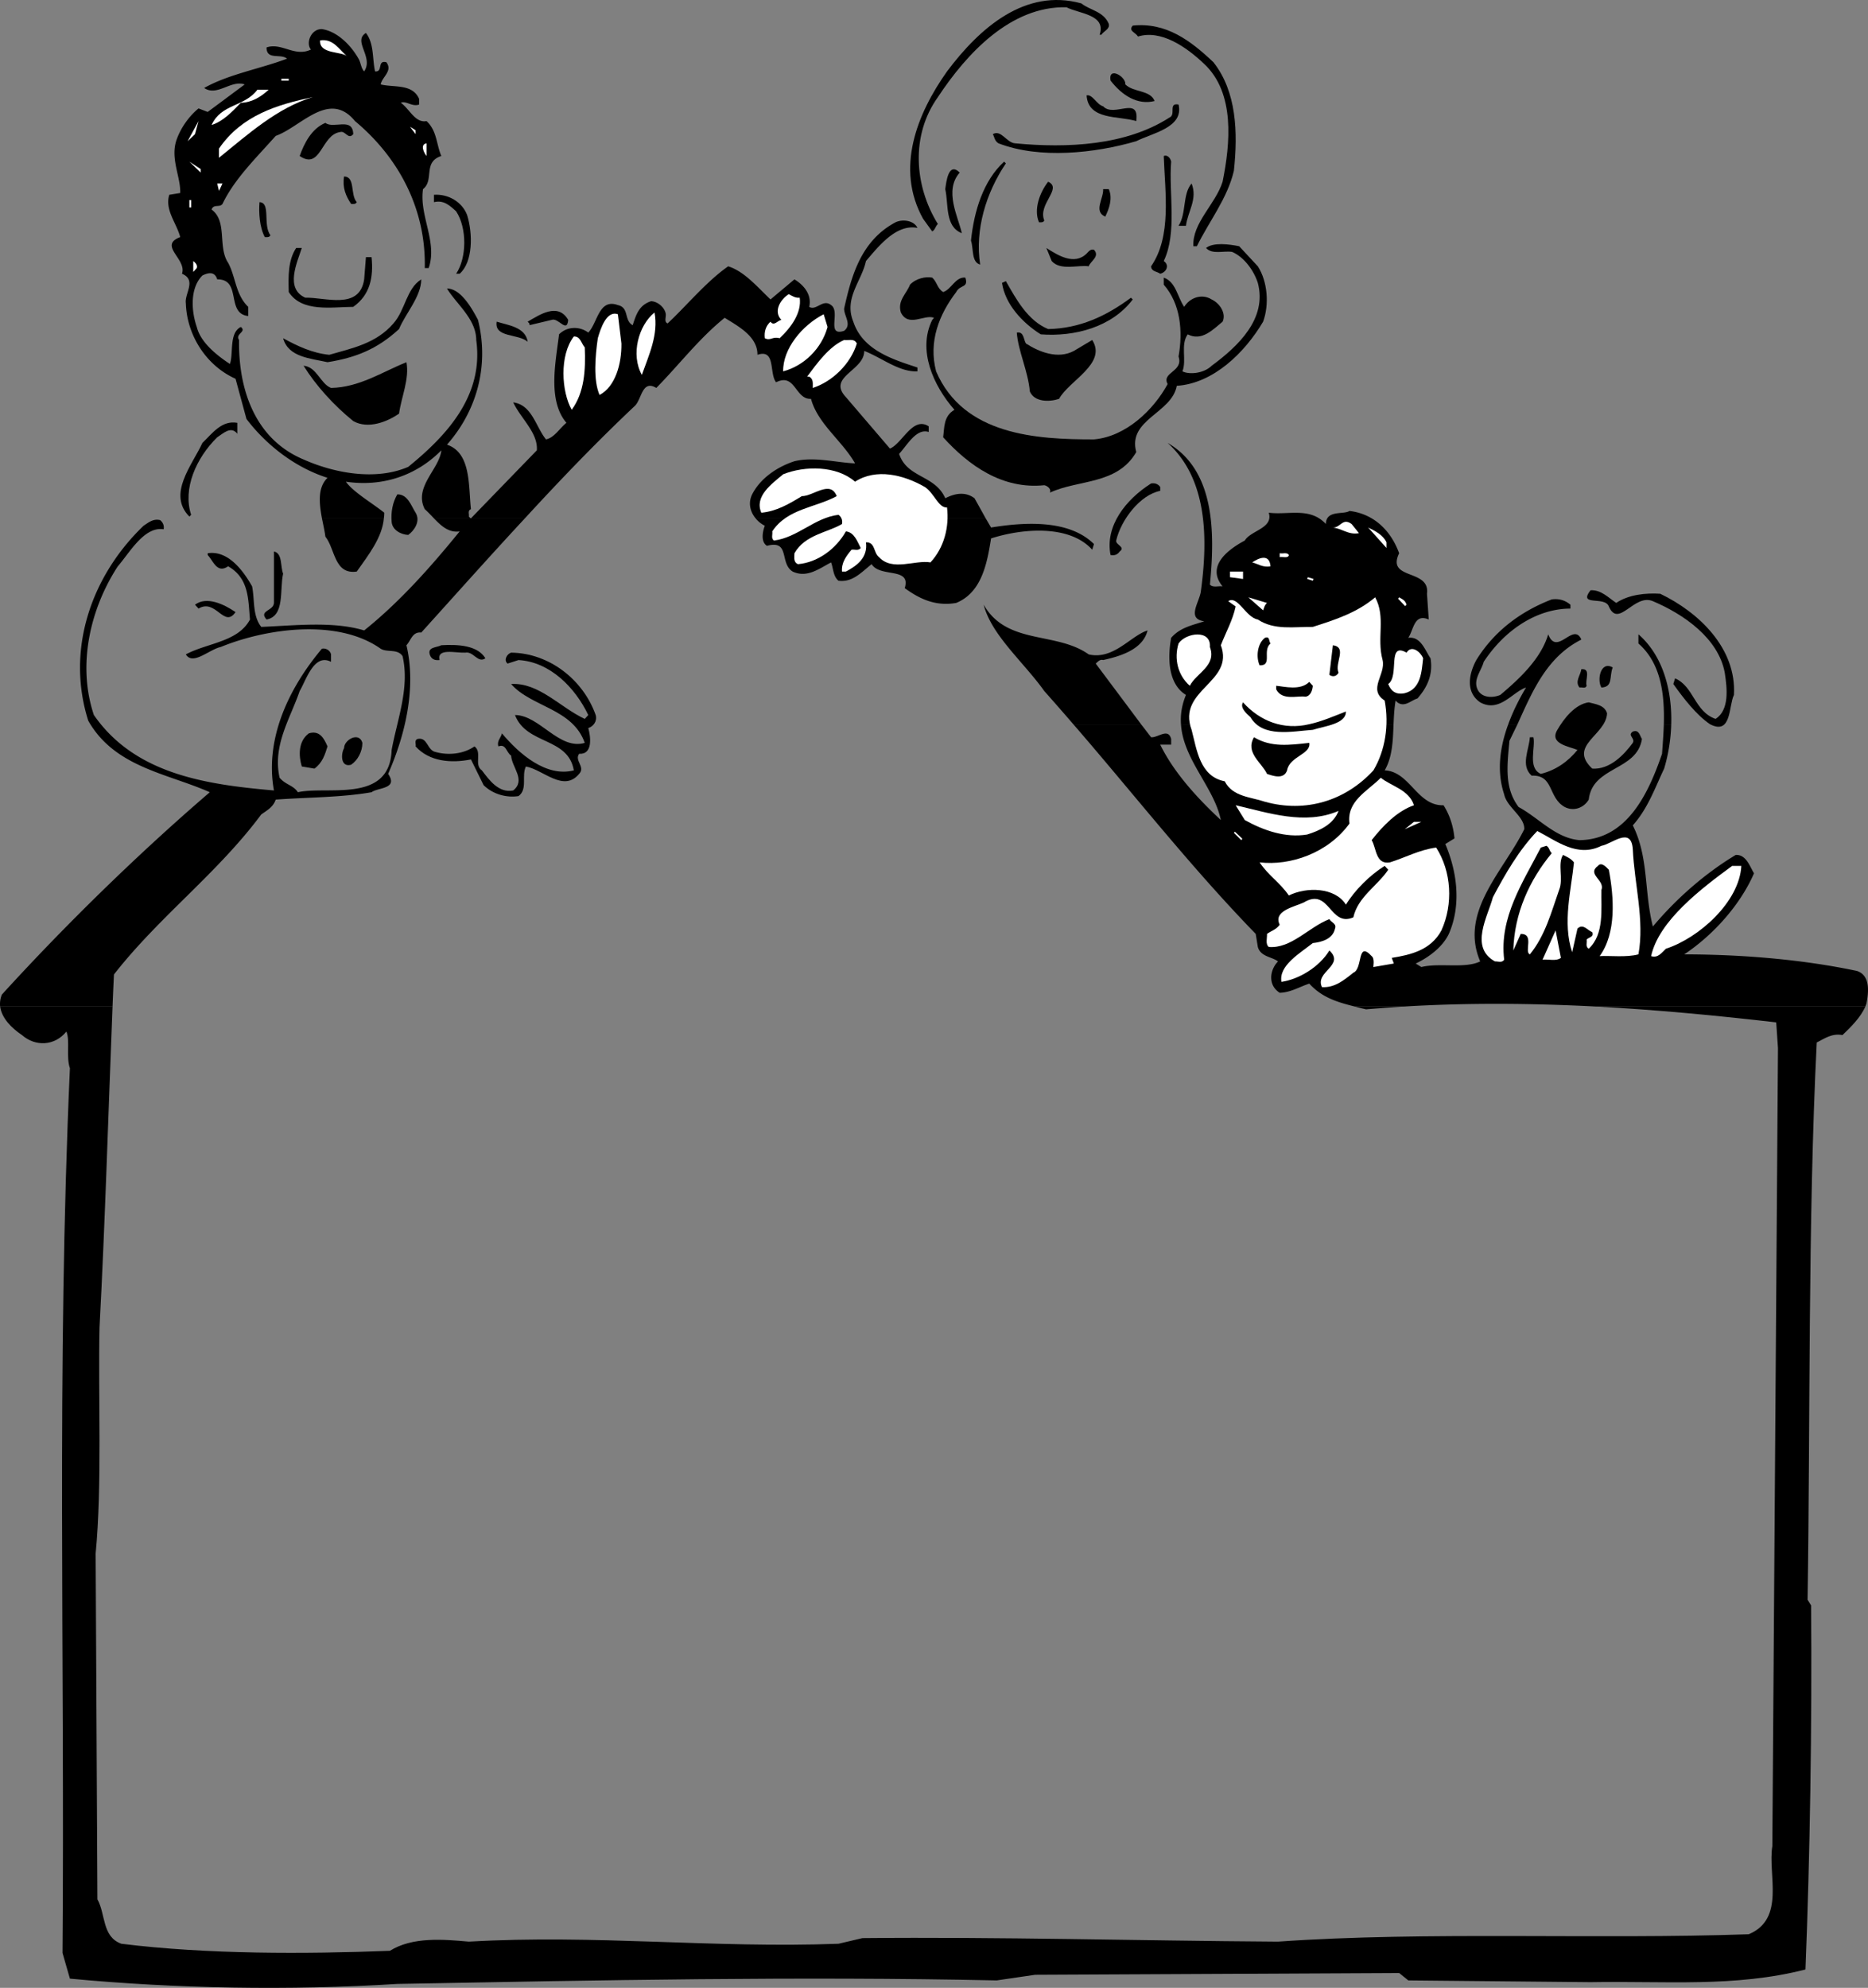<svg xmlns="http://www.w3.org/2000/svg" width="530.086" height="563.976"><rect width="100%" height="100%" fill="#808080" stroke="none"/><path d="M314.64 6.76c.376 1.524-1.425 2.024-2.1 3.098h-.5c1.976-5.773-5.926-5.972-9.4-7.8-15.827-.375-28.327 13.125-36.5 25.5-7.726 10.828-6.726 25.125 0 36-.726.625-.726 1.625-1.6 2.101l-2.602-3.601c-7.922-14.274-1.723-29.774 6.8-41.797C278.017 7.886 290.915-3.415 306.84.96c2.574 2.023 6.274 2.223 7.8 5.8m29.7 10.9c6.574 8.323 6.973 19.925 5.8 30.8-1.827 7.824-7.026 14.324-10.5 21.398h-1c-.327-6.675 6.274-11.875 8.298-18.3 2.176-10.774 3.578-25.172-5.2-33.399-5.222-4.976-12.324-9.773-18.8-7.8-.824-1.274-2.824-1.575-1.5-3.098 9.476-.977 16.375 4.222 22.902 10.398m185 267.899c-1.402 3.187-4.219 5.914-6.5 8.101-3.027-.574-5.125 1.024-7.3 2.102-2.524 50.125-1.825 108.625-2.602 158.097l1 1.602c.277 34.125-.324 71.523-1.598 103.3-20.027 5.126-39.726 3.223-61 3.598l-51.7-.5-2.6-2.097-103.301.5-10.899 1.597c-56.125-1.175-112.426-.074-170.101 1-30.625 1.926-62.926 1.325-92.899-1.5l-2.101-7.3c.675-84.274-1.723-165.973 2.101-251-1.125-3.172.074-7.875-1-10.399-3.324 4.125-8.824 4.324-12.601 1-2.891-1.937-5.758-4.75-6.2-8.101h31.899c-1.196 29.93-2.09 60.898-3.7 91.101-.425 19.426.778 44.727-1.097 64.102l.5 98.097c2.375 4.227 1.273 10.625 6.797 12.602 24.375 3.023 52.078 2.926 76.203 2 6.375-3.977 14.973-3.277 22.398-2.602 35.977-2.074 69.274 1.926 104.899.602l6.8-1.602c38.977-.375 77.278.727 117.903 1 42.172-2.972 90.672-.574 133.598-2.097 10.476-4.375 5.375-16.875 6.699-25l1.601-226.403-.5-7.3c-16.683-1.926-33.851-3.567-51.199-4.5h76.5"/><path d="M398.438 285.558c-3.59.23-7.211.5-10.797.8a79.921 79.921 0 0 1-3.203-.8h14M91.34 146.96c-.754-4.203-1.25-8.621 1.598-11.402-8.824-2.774-17.125-8.973-23-16.7L66.84 107.46c-8.426-3.777-13.824-12.477-14.101-21.402-.426-2.774 3.175-6.575-1.098-8.399 1.473-4.176-6.828-7.976-.5-10.398-1.027-3.977-4.426-7.676-3.102-12l3.102-.5c.172-4.578-2.926-9.875-1-15.203 1.172-3.274 3.473-6.575 6.2-8.797l2.597 1 10.5-7.801c-3.922-1.375-7.824 3.523-11.5 1 6.875-3.875 15.676-5.375 23.5-8.3-1.723-1.575-5.824.523-5.797-3.2 4.273-1.477 7.973 2.824 12.598.598-1.524-1.774-.024-5.875 3.101-5.797 4.375.625 8.274 4.625 10.399 8.398.675 1.125.675 2.625 1.601 3.602 2.774-4.078-3.324-8.578.5-10.903 2.375 3.028 1.774 7.325 2.598 10.903 2.375.222.476-3.278 3.203-2.602 1.875 2.524-1.227 4.125-1.602 6.3 3.774.927 8.977-.276 10.899 4.099v1.601c-2.024.727-3.723-1.176-5.2-.5 2.477 1.727 4.075 5.824 7.301 5.2 2.977 2.726 2.774 6.624 4.2 9.902-5.325 1.722-1.926 6.824-5.2 9.398-1.125 7.524 4.176 15.024 1.602 22.399h-1.102c.375-16.075-6.824-30.875-19.8-41.7-7.325-8.972-15.426 1.727-22.5 4.2-5.524 6.226-11.723 12.226-15.098 19.3-.828 1.125-2.527-.074-3.102 1.602 4.575 3.324 1.676 10.625 4.7 15.098 2.175 4.027 2.074 9.027 5.699 12.5v2.601c-6.422-.676-1.723-10.476-8.797-10.398-.727-2.375-2.625-1.875-4.203-1.102-3.625 3.625-3.125 10.227-1.598 14.602 1.074 4.422 5.774 8.125 9.399 10.5 1.074-2.875-.325-8.778 3.101-10.5 1.774 1.422-1.726 1.922-.5 3.699-.226 13.926 4.473 28.125 18.3 33.898 8.575 3.825 20.376 6.125 29.7 2.102 11.176-9.074 21.473-20.375 19.3-36-.026-5.977-5.624-10.176-8.3-14.602 3.875.028 6.973 5.426 8.8 8.903 3.274 13.125-.425 25.922-8.8 35.398 6.875 2.324 6.074 11.625 6.8 18.3-1.026.427-.425 1.427-.6 2.099l.398.402h-10.399c-.836-.879-1.652-1.742-2.5-2.5-3.226-6.277 4.176-11.375 4.7-16.7-7.223 7.325-16.926 10.423-27.098 8.9 2.074 2.925 7.273 5.925 10.898 8.8-.008.512-.023.996-.101 1.5H91.34m42.399 0c.019-.027 18.601-19.2 18.601-19.2.375-4.976-4.527-8.976-6.7-13.6 5.376.726 6.376 6.925 9.298 10.5 2.375-.477 3.875-3.177 5.8-4.7-5.425-6.375-3.023-17.375-2.097-25.102 2.273-2.273 5.773-2.375 8.297-.5 2.676-2.773 2.976-9.773 8.402-7.8 3.274.726 1.676 4.328 4.2 5.703.976-2.977 1.773-5.676 5.199-6.801 1.875.023 3.976 1.824 4.199 3.7.078.925-.524 2.124.5 2.6 5.078-4.675 10.976-11.874 17.203-16.202 4.473 1.425 7.875 5.425 12 9.402l6.797-5.7c2.676 1.626 4.976 4.325 4.203 7.798 1.973 1.226 3.875-2.375 6.2-.5 2.773 1.828-1.528 9.027 3.698 7.3 2.274-1.773-.023-4.175 0-6.3 2.075-9.274 4.774-19.274 14.602-24.5 2.074-.973 5.273-.473 6.2 1.601-6.028-1.176-11.028 5.227-14.602 9.399-1.223 5.726-6.325 10.527-3.598 17.203 2.672 8.125 11.273 10.722 18.2 13v1.097c-5.227.227-10.126-3.875-15.102-5.8.074 5.625-10.625 7.328-5.2 13.101l12.5 14.602c3.477-1.375 6.477-9.278 11-6.301v1.598c-3.523-1.172-6.226 3.925-8.398 6.203 2.273 6.922 10.172 5.922 13.098 12.597 2.675-1.375 5.675-1.972 8.3 0 0 0 3.118 5.575 3.102 5.602h-65.3c-1.493-1.875-2.071-4.32-.903-6.7 2.375-4.675 7.277-7.874 12-9.402 5.676-1.375 12.078.426 17.203.602-3.625-6.375-10.625-11.277-12.5-18.3-4.527.226-4.426-7.477-9.902-4.7-2.024-2.477-.024-9.574-5.301-7.8.078-5.274-5.625-8.177-9.297-10.5-7.328 5.925-12.926 13.323-19.402 19.898-4.125-2.473-4.125 3.425-6.2 5.203-10.605 9.996-20.879 20.687-31 31.699h-15.3"/><path d="M108.938 146.96c-.422 5.5-4.41 10.531-7.7 15.2-6.425.925-6.124-6.477-8.898-9.9-.21-1.593-.621-3.433-1-5.3h17.598"/><path d="M149.04 146.96c-9.926 10.68-19.7 21.664-29.5 32.5-2.524-.277-2.926 2.223-4.2 3.598 2.875 12.226-.426 25.625-5.2 36.5 2.974 4.328-2.925 3.828-4.702 5.203-8.723 1.523-18.125 1.422-27.2 2.097-.722 2.125-2.425 3.028-4.097 4.2-12.426 16.726-28.926 28.925-41.8 45.402-.157 3.043-.282 6.07-.403 9.098H.039a6.902 6.902 0 0 1 .5-3.399c18.575-20.375 39.274-40.476 59-57.398-12.125-5.375-27.023-7.078-34.5-20.301-6.324-19.977.676-40.875 15.7-55.3 1.375-.876 2.675-2.075 4.699-1.602.875.726 1.176 1.625 1 2.601-5.524-.875-9.625 6.625-13 10.5-7.723 11.824-11.625 27.824-6.797 42.2 11.672 16.824 31.875 19.726 51.098 21.402-2.625-14.375 3.976-28.778 13.601-40.203 1.176-.274 2.375.527 2.598 1.601v2.102c-4.824-2.477-7.024 5.125-8.899 8.297-2.726 7.925-7.726 15.425-5.699 24.601 1.875 2.125 3.774 2.024 5.2 4.102 8.374-1.875 26.074 3.324 26.6-12 1.575-8.578 5.173-17.676 3.099-26.602-1.426-2.176-4.325-.976-6.2-2.101-12.226-8.672-32.523-5.774-45.398-.5-3.328.726-7.926 5.328-9.902 2.101 6.074-3.273 14.777-3.476 18.199-9.898-.524-5.676-.223-11.676-6.2-15.102-3.124 2.125-4.124-1.375-5.8-3.2v-.5c5.676-.874 9.976 4.724 12.601 9.4.774 3.824.075 8.324 2.602 11.5 9.375-.376 20.375-1.676 29.2 1 9.972-7.973 18.874-17.973 27.097-28.098-3.184.453-5.313-1.645-7.399-3.801h10.399l.203.098s.117-.125.098-.098h15.3m130.601 0c.016-.027 1.599 2.7 1.599 2.7 9.675-1.575 22.175-2.274 29.199 4.698l-.5 1.602c-6.524-7.277-20.125-5.977-28.7-3.2-1.124 7.024-2.624 15.325-9.898 18.298-5.926 1.027-10.426-1.172-14.601-4.2 1.875-6.074-6.926-2.875-9.399-6.8-2.926 2.328-5.426 5.226-9.402 4.703-1.524-1.278-1.422-3.375-2.098-5.203-3.324 1.726-6.824 4.527-10.902 2.601-3.824-2.375-.625-9.074-7.297-7.3-1.828-1.176-1.227-4.075-.602-5.7a7.808 7.808 0 0 1-2.699-2.2h65.3m25.099 58.701a764.875 764.875 0 0 0-8.399-9.602c-5.726-8.075-15.027-15.875-17.2-24.5 6.575 11.527 20.575 7.527 29.798 14.101 7.078 1.625 11.875-5.273 16.703-6.8-1.328 5.425-7.727 7.324-12.602 8.402-.925-.278-1.523.523-2.101 1 0 0 13.008 17.375 13 17.398h-19.2m30.402.001c-.214-2.673.153-5.47 1.4-8.5-5.325-3.274-5.126-11.075-4.2-16.2 2.574-2.977 6.074-3.574 9.399-4.7-5.024-.675-1.524-5.175-1-8.3 2.074-14.977 1.976-32.074-9.399-42.3 13.375 7.726 13.473 25.226 12 40.198.875.926 2.375.325 3.598.5-4.625-5.574 1.176-10.273 6.3-13 1.676-2.875 8.176-3.472 6.801-7.898 5.575.723 11.676-1.676 16.2 3.2.074-4.075 5.074-2.575 6.699-3.7 6.976.824 11.777 5.625 14.101 12-3.726 7.723 8.875 4.324 7.899 11.5l.5 7.3c-4.125-1.777-4.223 2.723-5.797 5.2 3.574-.477 4.773 3.625 6.297 5.8.777 4.626-.922 8.223-3.7 11.4-1.824.523-3.624 2.624-5.699 1.1l-.5-.5c-.394 2.243-.492 4.56-.601 6.9H335.14m92.798 0c1.344-3.759 3.156-7.325 5.101-10.602-3.824 1.226-7.523 7.226-13 4.203-4.324-2.977-3.125-8.278-1.101-12 5.176-8.375 12.777-13.875 21.402-17.203 2.074-.274 3.774.226 5.3 1.5v1.101c-9.526.024-18.624 6.024-24.6 15.102-.727 2.722-3.325 5.324-1.5 8.297 1.374 2.027 4.273 1.925 6.199 1.101 5.675-4.773 11.574-10.375 13.601-17.2 2.473 6.427 7.176-3.675 9.399 1.5-9.95 4.99-14.02 15.005-18.2 24.2h-2.601m44.202.001c.259-8.75-.78-17.466-7.202-23.102v-2.598c6.93 6.004 9.629 15.898 9.3 25.7h-2.097"/><path d="M474.239 205.66a48.375 48.375 0 0 1-2 12.398c-2.625 5.527-4.625 11.328-8.899 16.101 4.574 9.125 3.176 18.824 5.7 28.7 6.773-8.075 14.976-15.176 23.5-20.301 2.976-.172 3.976 3.226 5.199 5.203-3.825 8.824-11.426 17.422-19.801 23 16.976.023 33.976 1.523 49 4.699 3.976 1.324 3.277 6.223 2.703 9.3a11.82 11.82 0 0 0-.3.798h-76.5c-18.06-.926-36.313-1.086-54.403 0h-14c-4.852-1.211-9.293-2.516-12.899-6.5-2.824.925-5.324 2.527-8.398 2.601-3.125-1.976-2.926-5.773-1-8.3l.5-.598c-1.527-1.278-4.926-1.278-5.703-4.102l-.598-3.7c-18.598-19.151-34.582-39.655-51.601-59.3h19.199c.008-.023 2.703 3.5 2.703 3.5 1.875.227 4.875-2.773 5.7.5v1.602h-3.102c3.875 7.922 10.476 15.125 17.199 21.398-1.84-9.137-10.578-17.05-11.297-27h60.297c-.168 4.563-.332 9.14-2.5 12.899 7.176.328 9.176 10.125 16.703 9.902 1.773 2.824 2.773 5.926 3.098 9.398l-2.598 1.602c3.375 7.926 4.574 17.324 1 25.5-1.828 3.824-5.828 6.723-9.402 8.398l1.601 1c5.176-1.273 12.375.528 16.7-1.597-6.024-14.078 6.675-25.676 12.5-37.5.175-3.578-4.926-6.176-5.7-9.903-2.168-6.53-1.21-13.363 1.098-19.699h2.601c-.757 1.527-1.476 3.055-2.199 4.5-.625 6.926-1.527 13.324 2.598 18.8 5.777 3.126 10.476 8.825 17.3 9.4 13.676-.176 19.676-13.676 23.403-24.5.191-2.66.41-5.442.5-8.2h2.098"/><path fill="#fff" d="M98.64 16.058c-1.526-1.575-8.124-.575-7.8-4.598 3.875-.574 5.375 2.723 7.8 4.598"/><path d="M319.34 23.96c2.375 2.324 7.074 1.523 8.3 4.7-4.827 1.226-9.226-1.575-12.5-5.802-.726-4.175 4.474-1.074 4.2 1.102"/><path fill="#fff" d="M79.84 22.858v-.5h2.098v.5H79.84m-3.601 2.602c-2.325 2.125-4.825 3.625-7.899 3.7-2.527 2.624-5.125 5.323-8.3 6.3 2.773-6.074 9.273-5.074 13-10h3.199"/><path d="M313.04 30.16c3.074 3.323 10.374-3.177 9.398 4.198-5.024-1.574-13.625-.175-14.098-7.3 1.676-.375 2.875 2.625 4.7 3.101"/><path fill="#fff" d="M88.739 27.558C78.715 30.585 70.516 37.983 62.14 44.76v-2.602c6.473-9.476 16.574-12.476 26.598-14.601"/><path d="M334.438 29.66c1.578 6.523-7.524 8.124-12 10.398-11.723 3.425-27.422 5.125-39.098.601-1.125-.676-1.125-1.773-1.601-2.601 2.375-1.375 3.875 2.425 6.3 2.601 14.875 1.426 31.477.625 43.801-7.3 1.973-.774-.426-4.274 2.598-3.7"/><path fill="#fff" d="m53.239 40.058 3.101-5.7-1 3.7zm0 0"/><path d="M100.239 38.058c-1.426 1.726-2.223-1.075-3.7-.598-5.425.723-5.425 10.926-11.5 6.8 1.274-3.577 3.375-7.777 7.301-9.402 2.274 1.825 7.774-1.773 7.899 3.2"/><path fill="#fff" d="m117.938 38.058-1.598-2.098 1.598 1zm3.102 6.202c-.727-.874-1.926-3.277 0-3.6v3.6"/><path d="M332.34 45.858c-.726 8.727 1.774 20.125-2.101 28.2 1.777 1.226.675 3.226-1 3.601-.926-.676-2.524-.574-2.598-2.101 5.875-8.473 3.973-20.774 3.598-31.297 1.175-.477 1.976.824 2.101 1.597"/><path fill="#fff" d="m56.938 48.96-3.2-3.102 3.2 2.102zm0 0"/><path d="M285.438 46.358c-5.625 8.325-8.824 18.825-7.297 28.7-2.527-.672-1.828-4.473-2.602-6.797.875-8.375 3.477-16.977 9.399-22.403l.5.5M272.34 48.96c-4.527 5.125-.426 12.523.598 17.2-4.824-1.876-3.723-8.075-4.7-12.5.278-1.977.876-7.876 4.102-4.7m-171.101 8.398c-.325.625-1.024.528-1.598.5-1.527-2.273-2.527-4.675-2-7.8 3.273.125 1.672 5.125 3.598 7.3m195.101 5.2c-.324.625-.926.527-1.5.5-1.527-3.473.074-8.274 2.598-11.5 4.176 1.925-3.024 6.328-1.098 11"/><path fill="#fff" d="m62.14 54.16-.5-2.102h1.5zm0 0"/><path d="M338.14 52.058c1.774 4.425-1.124 8.027-1.6 12h-2.102c2.277-3.473 1.078-8.973 3.703-12M314.64 53.66c1.173 2.624.075 5.624-1 7.8-3.425-1.477-.425-5.176-.6-7.8h1.6m-182.1 7.3c1.675 5.324 1.675 13.426-2.102 16.7h-1c3.078-4.575 3.078-13.075 0-17.7-1.824-1.676-3.524-3.277-6.297-2.602v-2.097c4.074-.278 7.973 2.023 9.398 5.699"/><path fill="#fff" d="M53.739 56.76h.5v2.098h-.5v-2.097"/><path d="M76.739 66.76c-.325.626-1.024.524-1.598.5-1.527-2.874-1.727-6.976-1.5-9.902 3.273.125.875 6.426 3.098 9.403m280.199 8.797c2.777 4.328 3.277 10.828 1.5 15.703-5.223 8.824-14.125 17.523-24.5 18.199-1.422 7.824-14.024 9.523-11.5 18.8-5.422 9.325-16.324 7.723-24.5 11.5.476-1.077-.824-1.976-1.598-2.1-11.926 1.226-21.426-5.575-28.7-13.602.376-2.774.075-5.973 3.2-7.797-6.027-6.875-10.527-16.977-6.3-25.5l.5-.602c-2.727-1.074-7.227 2.824-9.4-1.5-1.026-3.375 1.575-5.273 2.599-7.898 1.675-1.778 4.476-2.375 6.3-2 1.375 1.222 1.375 3.023 3.102 4.097 2.375-.773 3.473-4.375 6.297-4.097.976 3.023-1.524 1.922-2.598 4.097-4.824 6.325-7.926 14.028-5.7 22.5 7.774 18.125 28.474 19.325 44.798 19.301 8.976-.773 16.875-8.273 20.902-15.7-1.824-3.374 4.574-3.476 3.098-7.8 1.277-7.176.578-14.976-4.2-20.398v-2c3.477 1.222 3.876 5.523 5.801 8.297 1.575-2.575 4.977-3.875 7.801-2.098 2.375 1.125 4.176 4.023 3.098 6.3-2.824 2.325-5.922 5.626-9.899 3.598-2.125 2.926-.226 7.325-1.5 10.5 2.075 1.028 6.176.528 8.301-1.597 7.574-5.578 15.774-13.375 13.098-23.5-1.125-3.477-3.824-7.278-7.297-8.801-2.527-.375-5.625.824-7.402-1.102 2.074-1.675 6.574-1.074 9.402-.5l5.297 5.7m-271.298-5.2c-1.327 4.125-4.827 11.528 1 14.102 5.575-.176 15.376 3.625 16.7-5.2l.5-6.3h1.598c.578 5.723-.422 10.723-5.2 14.098-6.124.027-14.523 1.625-18.3-4.2-.125-4.472-.223-8.972 2.101-12.5h1.602"/><path d="M308.34 71.96c.574-.574 1.074-1.375 2.098-1.102 1.777 1.926-1.024 3.227-1.5 4.7-2.922-.473-8.024 1.328-10.5-1.5l-1.5-3.7c3.176 2.028 7.875 5.028 11.402 1.602"/><path fill="#fff" d="m55.84 76.058-1 1.101v-3.101c.274.226 1.375 1.027 1 2"/><path d="M119.54 79.26c-.024 4.923-4.524 9.723-6.301 14.098-6.223 5.727-12.325 8.125-20.301 9.403-4.723-1.078-11.125-1.375-12.598-6.801 4.074 2.223 8.274 4.223 13.098 4.7 6.476-1.876 13.277-3.177 18.203-8.9 3.375-3.777 3.672-9.874 7.898-12.5m177.899 14.098c8.976-.175 16.476-3.675 23.5-8.898l.5.5c-5.922 7.824-16.422 10.625-26.098 9.898-5.226-3.273-10.125-8.574-11-14.597l1.098-.5c2.875 5.023 6.176 11.222 12 13.597"/><path fill="#fff" d="M226.938 84.46c.578 4.223-2.324 8.324-5.7 11.5-2.124-.574-2.523.824-4.199 0-.226-1.875.274-3.477 1.602-4.7.973 1.423 2.074-.374 3.098-.5-2.426-2.476-.125-5.976 2.101-7.3.973.523 1.875 1.125 3.098 1"/><path d="M161.239 90.76c-.325 3.923-2.825-.777-4.7 0l-6.3 1.5c.175-.476-.223-.675-.5-1 3.277-1.874 8.574-5.577 11.5-.5"/><path fill="#fff" d="M176.34 97.46c.074 5.824-1.726 12.223-6.2 14.598-1.827-4.172-1.226-11.075-.5-16.098.774-2.676 2.474-7.977 5.7-6.8l1 8.3m9.399-8.8c1.175 6.226-1.625 12.124-3.598 17.698-3.227-5.773-.926-14.074 3.598-17.699m49.101 4.101c-1.625 6.024-6.625 11.024-12.601 12.598-.125-6.375 5.375-13.074 11.5-16.199l1.101 3.602"/><path d="M149.739 96.96c-2.723-2.375-9.524-1.074-8.801-5.7 3.277 1.024 8.176 1.524 8.8 5.7m141.402.5c3.774 2.426 9.075 4.523 13.599 2.098l5.199-3.098c4.277 6.723-6.625 11.523-9.399 16.7-2.824.925-7.023.925-8.3-2.102-.524-5.875-3.325-11.473-3.7-16.7 2.075-.375 1.875 2.028 2.602 3.102"/><path fill="#fff" d="M165.938 98.558c.277 6.527-.125 12.828-3.7 17.703-2.925-5.176-3.523-15.477.602-20.801 1.875-.074 2.074 1.926 3.098 3.098m77.202-1.098c-1.726 5.723-6.925 10.824-12.5 12.598-.026-1.172.274-2.473-1-3.2h-.6c2.874-3.875 6.273-8.574 10.5-10.398 1.175.223 2.874-.574 3.6 1"/><path d="M115.34 102.76c.875 4.825-1.426 9.723-2.101 14.598-3.223 2.227-8.723 4.528-13 2.102-5.524-4.477-10.524-9.977-14.098-15.7 3.773.325 4.773 5.126 7.797 6.298 8.078-.172 14.375-4.473 21.402-7.297m-48 20.297c-1.824-2.375-4.125.027-5.7 1-6.026 5.925-9.827 14.625-7.401 22l-.5.5c-6.325-6.375.777-14.575 3.699-20.899 2.875-2.773 5.476-6.476 9.902-5.7v3.099"/><path fill="#fff" d="M242.64 136.66c5.974-3.876 13.774-1.977 19.798 1.5 2.676 1.726 3.875 6.023 6.3 5.8.676 5.523-.824 11.426-4.699 15.598-4.324-.774-10.824 2.625-14.601-1.5-1.625-1.274-1.024-4.274-3.7-4.2.575 4.325-2.523 6.625-5.699 8.301h-1.101c-.223-2.476 1.176-4.375 2.703-6.2.773-.175 1.973.427 2.598-.5-.926-1.776-1.825-4.476-4.2-4.698-2.824 5.023-8.023 8.824-13.601 9.297-1.324-.575-1.024-1.875-1-3.098 2.976-5.277 9.476-5.875 13.5-8.3.176-1.075-.125-1.977-1-2.602-6.824.828-11.524 6.425-18.297 7.3-.926-.574-.328-1.773-.5-2.597 4.273-6.477 12.172-6.676 18.297-10-1.824-4.676-6.625.023-9.899 0-3.625 2.222-7.226 4.324-11.5 4.699-2.023-4.676 2.977-8.176 6.2-10.902 6.175-2.473 15.175-2.473 20.402 2.101"/><path d="M329.239 138.16v1.1c-5.723 1.126-11.125 8.223-12.5 14.098-.223 1.227 2.777 1.825 1 3.102-.625.926-1.524 1.223-2.598 1-1.625-8.277 4.375-15.777 11.5-20.3 1.074-.177 1.973.124 2.598 1m-211.301 7.3c1.476 2.426-.422 5.125-2.098 6.3-2.027-.077-4.527-1.374-4.7-3.702-.226-2.875.274-5.473 1.599-7.797 2.976-.078 3.976 3.324 5.199 5.199"/><path fill="#fff" d="M385.64 151.26c-3.124.626-5.026-1.577-7.901-1.6 2.675.425 3.074-2.977 5.8-1l2.102 2.6m7.797 2.598v1.602l-5.2-5.8c1.876.925 4.176 2.023 5.2 4.198"/><path d="M80.34 162.76c-1.027 4.524.574 12.024-4.7 13-2.327-2.577 1.974-2.374 2.099-4.702V156.46c2.476.523 1.777 4.223 2.601 6.3"/><path fill="#fff" d="M365.739 157.46c-.125 1.023-1.723.426-2.598.598v-1.098c.875.223 2.074-.375 2.598.5m-5.199 3.2c-2.126.425-3.524-.677-5.2-1.102 1.875-1.274 4.875-2.575 5.2 1.101m-7.801 3.601-3.7-.5v-1.6h3.7v2.1m18.199 0 .203-.5 1.598.5-.2.5-1.601-.5"/><path d="M458.64 171.058c3.474-2.375 8.474-2.875 12.5-2.598 10.876 5.223 21.673 15.426 20.9 28.7-1.524 3.124-.626 11.523-6.801 8.3-3.926-2.676-7.524-7.375-10.399-11.402l.5-1.598c5.375 2.324 5.473 9.426 11.5 11.5 3.973-2.574 3.274-8.676 2.598-13.102-1.824-9.875-11.824-16.675-20.399-20.3-5.324-2.274-9.726 7.828-12.5 1.5-1.125-3.075-8.824.125-5.199-4.598 2.973-.176 4.973 2.023 7.3 3.598"/><path fill="#fff" d="M372.54 177.858c6.175-1.972 12.476-3.972 17.699-8.398 3.074 5.723.375 11.426 2.101 17.8.973 4.126-4.324 8.325.598 11.5 1.277 6.923.176 14.126-3.2 19.798-7.925 8.625-19.222 12.125-30.8 8.902-4.024-1.375-9.125-1.375-11.399-5.8-7.125-1.376-7.925-9.075-9.398-14.602-4.227-11.473 12.273-13.375 8.297-24 1.375-3.575 3.375-7.075 4.203-11l-2.102-1.5c2.676-1.774 4.977 4.625 8.399 5.203 4.676 3.125 10.375 2.023 15.601 2.097"/><path fill="#fff" d="M359.54 171.058c-.727.625-.825 1.425-1.102 2.101l-4.2-3.7 5.301 1.599m39.601.5-.401.402-2-2.102.3-.398c1.176.723 1.676.824 2.102 2.098"/><path d="M66.84 173.66c-3.226 4.726-5.625-3.977-10.5-1l-1-1.102c3.274-2.473 8.176-.172 11.5 2.101"/><path fill="#fff" d="M343.34 183.558c1.973 5.328-3.824 7.328-5.7 11-3.425-2.973-4.526-7.672-3.202-12 2.078-3.075 9.277-4.075 8.902 1"/><path d="M360.54 182.558c-2.426 2.027.675 6.328-3.102 6.203-1.125-2.578-.524-6.278 1.5-7.801 1.476-.574 1.078 1.023 1.601 1.598m-222.8 4.202c-2.125 1.524-3.426-2.077-5.7-1.6-2.824.124-8.125-1.376-7.3 2.1-1.125.126-2.024-.077-2.598-1.1-1.227-2.677 1.773-2.376 3.098-3.102 4.777-.274 10.277.027 12.5 3.703m242.101 4.097c-.625 1.125-1.726 1.227-2.601.602l1-8.402c4.175.625.375 5.027 1.601 7.8"/><path fill="#fff" d="M403.84 186.76c-.426 3.825-.625 8.723-5.2 9.9-2.526.523-3.925-.575-4.702-2.602 3.277-2.274-.422-12.075 5.203-8.899 1.473-2.375 4.074-.074 4.7 1.602"/><path d="M169.04 202.858c.476 1.727-.626 3.227-2.102 3.7.676 2.425 1.375 7.527-2.598 7.3-1.426 1.926 1.875 3.727 0 5.7-4.426 5.328-10.125-1.172-15.101-2.098-1.325 2.625.574 6.426-2.098 8.398-3.328.528-7.227-.472-9.902-3.097l-3.598-7.301c-5.625 1.125-11.828.625-15.703-3.7.176-.675-.422-1.675.5-2.1 2.976-.677 2.676 3.226 5.203 3.698 3.672 1.028 7.973.528 11-1.597 2.273 1.625-.227 5.222 2.098 6.797 2.074 2.726 4.777 6.527 8.902 5.703 3.672-2.977-.426-6.578-.602-9.903-1.324-.773-1.425-3.472-3.601-2.597-.524-1.477.676-2.375 1-3.703 4.875 5.828 12.578 12.527 20.402 10.5-1.625-9.473-13.426-7.172-16.7-15.7 6.974.028 12.474 10.028 19.798 7.903-3.422-9.778-15.223-10.176-20.899-16.703 7.875-.473 13.875 6.625 20.899 9.902l1-1.102c-3.723-7.773-10.824-15.074-19.797-15.597l-3.102 1c-1.226-.977-.125-2.778 1-3.102 10.875.125 20.477 7.727 24 17.7m288.601-13.501c-1.026 2.625.173 5.528-3.202 5.7-1.324-2.172-.223-7.672 3.203-5.7m-7.402 5.2c-.325.925-1.325.328-2 .5-1.426-1.672.277-3.473.5-5.2 2.875-.273.976 3.125 1.5 4.7m-77.699 0c-.126 1.328-.626 2.925-2.102 3.101-2.223-.375-6.625 1.227-8.297-2.101v-1c2.375.226 6.875 1.425 9.398-1.098l1 1.098m-.999 10.902c3.574-.777 6.976-2.277 10.398-3.602.078 3.528-6.024 4.125-9.399 5.2-5.925.425-14.226 2.328-17.699-3.598-1.324-1.176-3.027-2.777-2.101-4.2 4.875 5.423 11.574 7.923 18.8 6.2m84.501-3.102c-.227 6.227-11.227 9.125-4.2 15.7 4.973.328 8.973-3.875 11.5-7.297.774-1.375-1.625-2.078 0-3.203 1.774-.672 1.973 1.125 2.598 2.101-1.422 9.125-14.024 7.625-15.098 17.2-1.527 2.527-4.426 3.324-6.8 2.1-4.825-2.675-3.024-9.175-9.4-8.901-3.226-2.875-.726-7.375-.5-10.899h1c.673 2.824-1.726 8.727 2.099 10.399 4.375-1.075 7.777-3.575 10.402-6.797-2.227-.977-8.125-1.676-5.703-5.703 1.777-3.075 4.976-7.274 8.902-7.797 1.875.523 4.473.722 5.2 3.097M92.938 211.76c-.723 2.325-1.422 4.626-3.7 6.298l-3.597-.598c-.926-3.074-1.027-7.176 2-9.402 3.172-.973 4.375 1.625 5.297 3.703m9.902-1.001c-.027 2.524-1.324 4.923-3.2 6.2-3.026.824-2.925-3.074-2-4.7-.026-2.374 4.274-4.777 5.2-1.5m268.7 0c.574 3.223-5.626 3.825-6.301 7.798-.926 2.726-4.125 1.527-5.7 1-1.523-3.274-6.226-5.973-3.699-10.399 4.875 2.926 9.973 2.227 15.7 1.602"/><path fill="#fff" d="M401.239 228.46c-4.723 1.625-8.825 5.824-12 9.898 1.375 2.227 1.074 7.028 5.199 6.301 4.375-1.375 8.375-3.574 13.101-4.2 4.375 6.825 4.875 16.024 1.5 23.5-3.023 5.626-8.726 6.927-14.101 7.802l.601 1.597-5.8 1c-.125.125.476-2.375-.5-3.097-4.223-4.578-2.426 3.625-5.2 4.699-2.625 2.125-5.324 4.324-8.898 4.098-2.125-4.375 6.672-6.172 2.098-10.399-2.926 4.824-8.825 8.227-13.598 8.899-.828-4.575 5.172-8.075 8.898-11 2.575-.274 5.676-1.172 6.301-4.098.574-1.375-1.125-1.777-1.601-2.7-5.926 2.325-10.825 8.423-17.2 7.9-1.023-.876-.425-2.477-.5-3.7 1.176-.875 2.575-1.176 3.602-2.602-1.926-3.972 4.172-5.074 6.797-6.3 7.375-4.473 7.375 7.125 14.101 4.203 1.274-5.778 6.774-8.875 9.899-13.5l-1-1.102c-4.223 2.625-8.524 6.926-11 11-3.125-4.976-11.223-5.074-16.2-2.601-2.523-3.672-5.824-5.672-8.3-9.399 8.676 1.024 19.375-2.574 25.5-11-.824-6.375 4.976-9.074 8.902-13 2.774 2.324 7.973 3.324 9.399 7.8"/><path fill="#fff" d="M379.84 230.058c-1.426 3.828-5.426 5.625-8.902 6.703-6.223 1.023-12.422-1.176-17.7-4.102l-2.597-4.2c9.273 2.126 19.672 5.724 29.2 1.599m18.799 5.202 2.599-2.1h2.101zm55.798 4.7c2.976-.477 8.476-5.676 8.902 1 .473 9.926 3.375 20.223 1.598 29.8-3.422.923-8.024.325-11 .5 4.777-6.577 4.078-16.675 2.601-24.5-.824-.874-2.125-2.277-3.101-1.1-3.223 2.425 2.078 4.023 1 6.8-.125 5.426.875 12.523-3.598 16.7-1.027-.575-.426-1.677-.601-2.602.574-.672 2.175-.672 1.601-2.098-1.324-.477-2.625-2.574-4.2-1l-1.5 6.7c-2.827-8.376-.226-17.876.5-25.5-.925-1.177-2.026-1.575-3.1-2.102-1.626 2.527.175 6.828-1.102 9.902-2.223 6.324-3.922 12.926-8.297 18.3-1.727-.675 1.375-5.874-2.602-5.8l-2.101 4.7c.277-10.575 4.578-19.977 10.902-27.602-.726-.672-.625-1.575-1.5-2.098l-1.601.5c-5.125 9.926-11.825 19.824-10.399 31.8-.625 1.024-1.824.423-2.601.5-7.325-3.976-2.024-12.777-.598-18.202 3.473-6.575 7.375-13.375 12.598-18.797 5.476 2.824 11.375 7.625 18.199 4.199m-104.298-3.7.298-.3 2.101 2-.3.398-2.098-2.097m143.999 9.399c-.526 10.124-11.925 20.425-21.401 23.5-1.223 1.124-2.223 2.726-4.2 2.1 2.176-10.077 14.375-19.277 23-25.6h2.602"/><path fill="#fff" d="M442.938 271.76c-1.422 1.024-3.422.325-5.2.5l3.7-8.3 1.5 7.8"/></svg>
